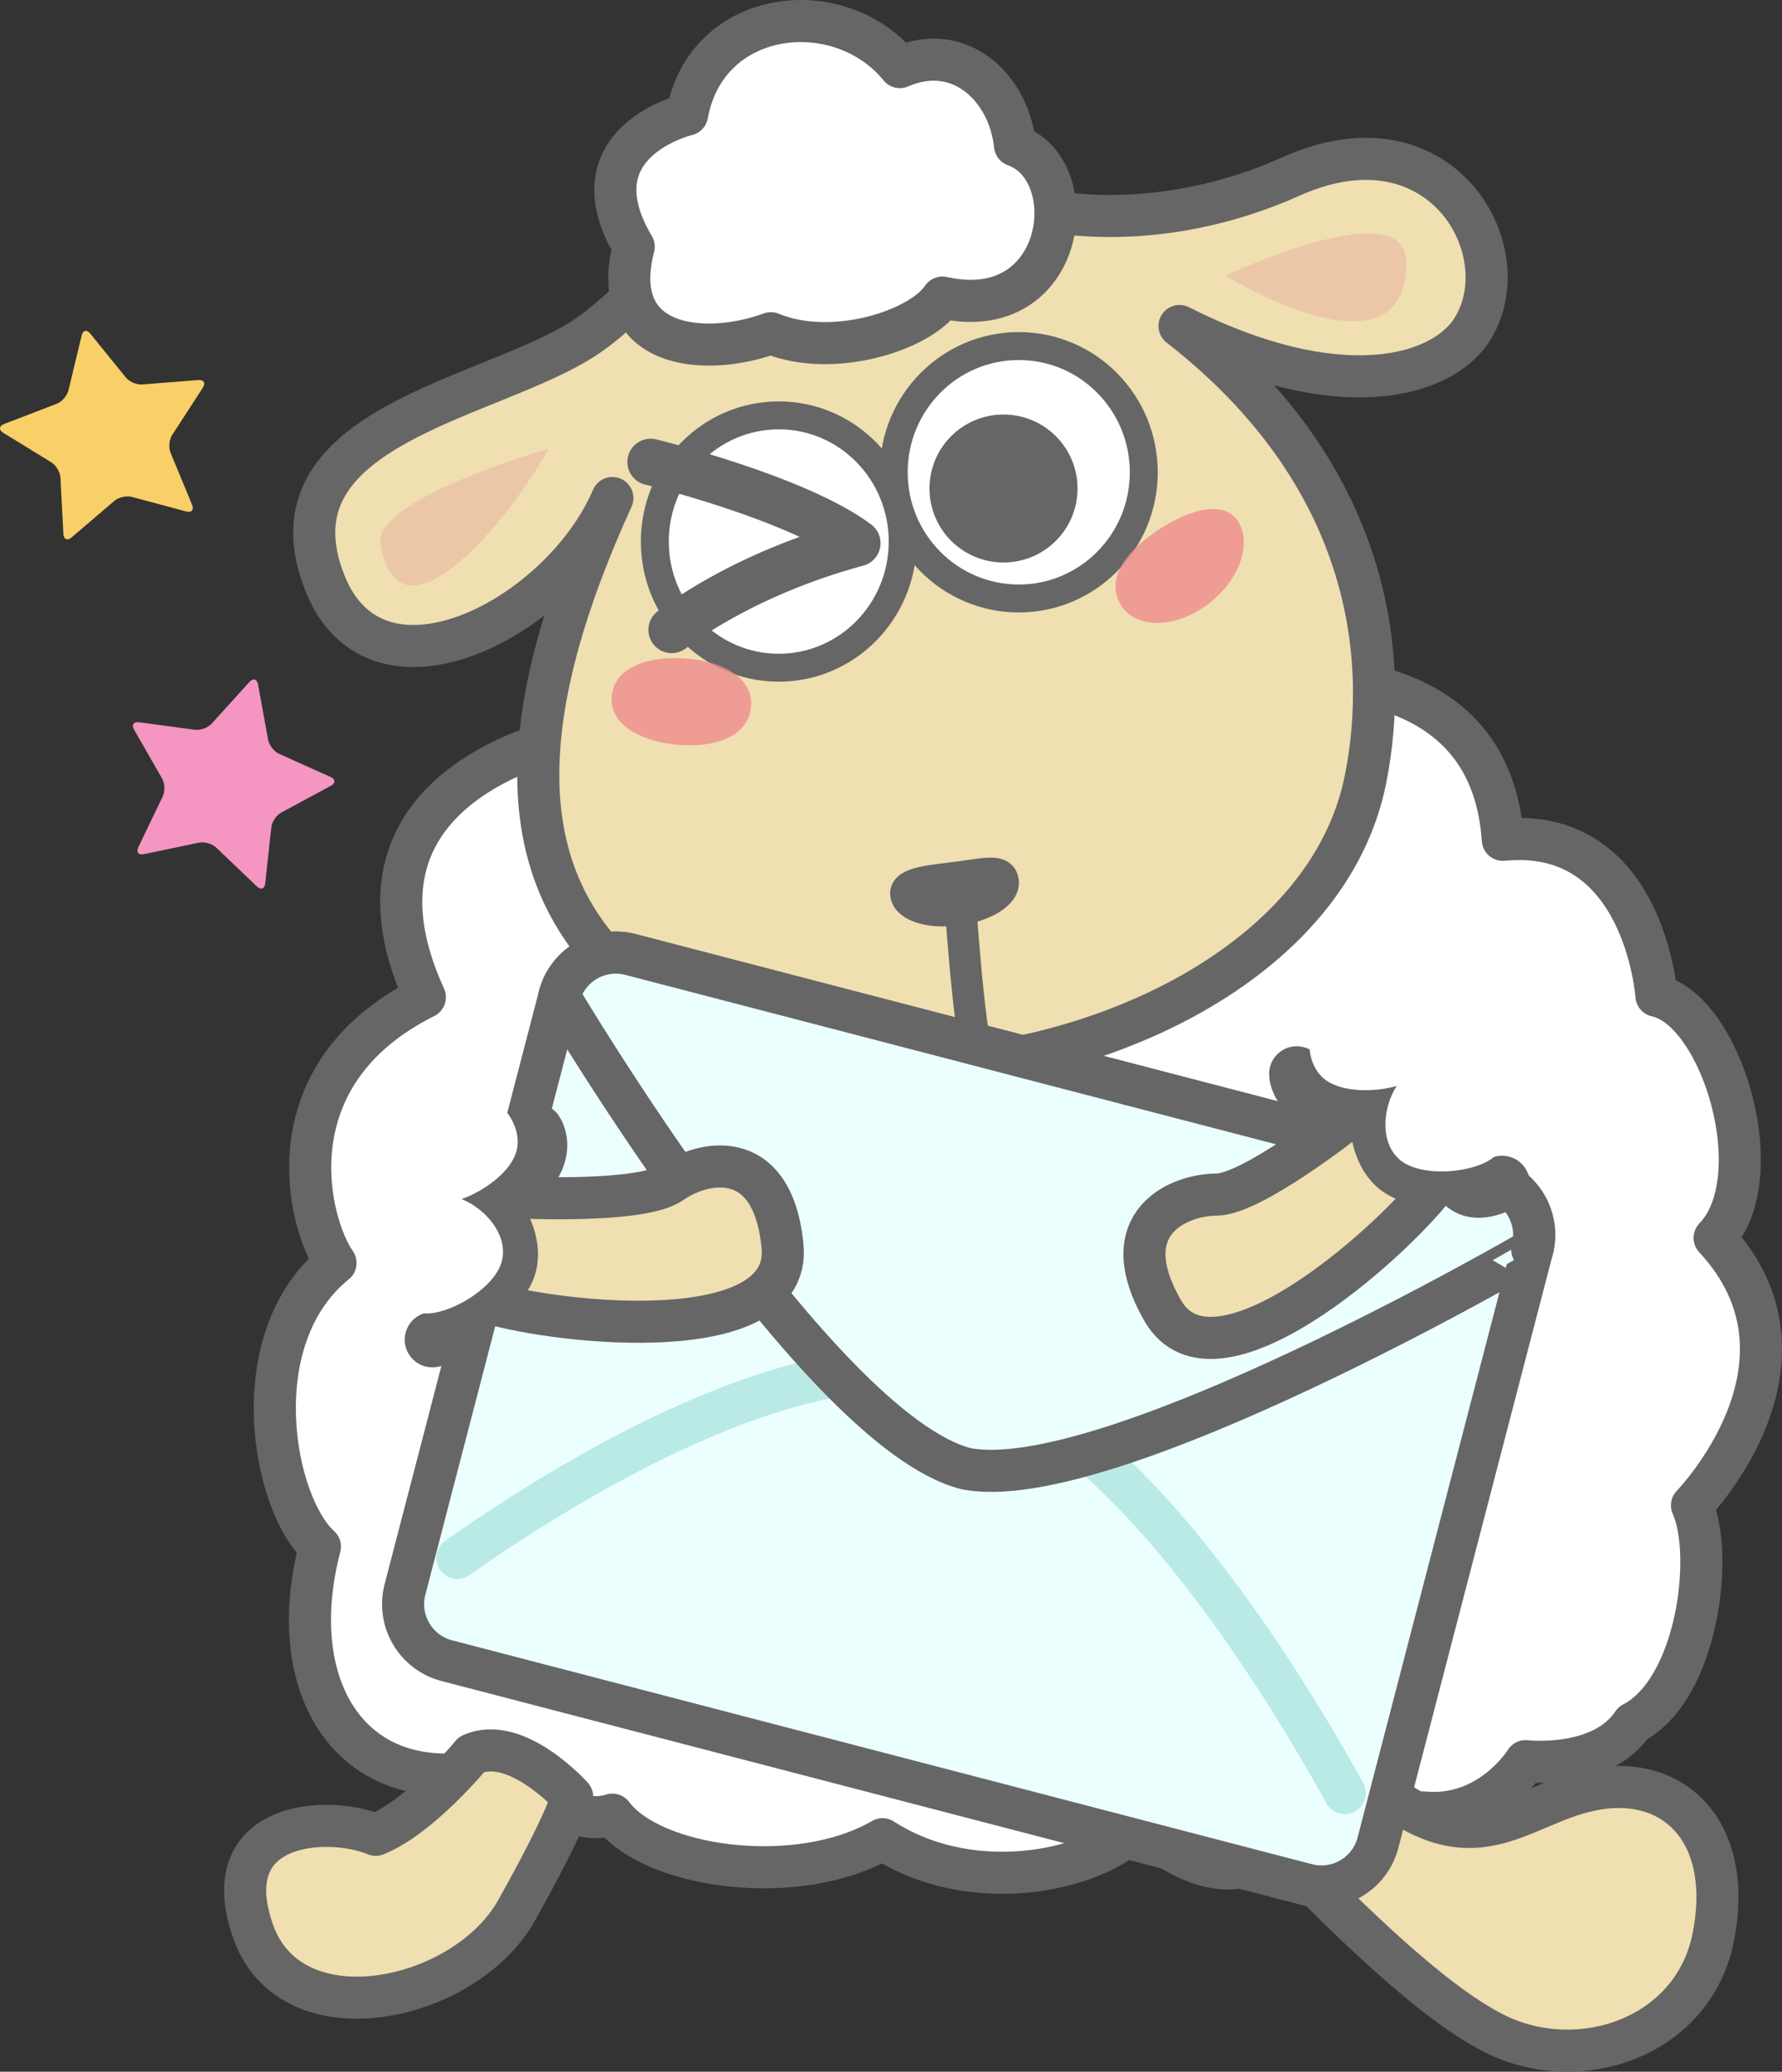 <?xml version="1.0" encoding="utf-8"?>
<!-- Generator: Adobe Illustrator 16.0.0, SVG Export Plug-In . SVG Version: 6.00 Build 0)  -->
<!DOCTYPE svg PUBLIC "-//W3C//DTD SVG 1.1//EN" "http://www.w3.org/Graphics/SVG/1.1/DTD/svg11.dtd">
<svg version="1.1" id="レイヤー_1" xmlns:x="http://ns.adobe.com/Extensibility/1.0/" xmlns:i="http://ns.adobe.com/AdobeIllustrator/10.0/" xmlns:graph="http://ns.adobe.com/Graphs/1.0/"
	 xmlns="http://www.w3.org/2000/svg" xmlns:xlink="http://www.w3.org/1999/xlink" x="0px" y="0px" width="191.416px"
	 height="222.471px" viewBox="0 0 191.416 222.471" enable-background="new 0 0 191.416 222.471" xml:space="preserve">
<rect x="0" y="0" width="191.416" height="222.471" fill="#333333" stroke="none"/>
<path fill="#FFFFFF" stroke="#666666" stroke-width="4.519" stroke-linecap="round" stroke-linejoin="round" stroke-miterlimit="10" d="
	M65.339,78.225c0,0-31.182,3.713-19.703,28.862c-16.791,8.393-12.477,24.458-9.595,28.536c-10.074,8.162-6.717,25.91-1.675,30.463
	c-3.846,14.635,2.87,26.385,16.785,24.221c1.195,3.123,6.475,1.201,6.475,1.201s3.357,4.799,8.154,3.361
	c4.318,5.756,19.906,7.92,29.019,2.637c10.077,6.48,23.507,3.119,27.349-1.439c6.235,5.039,10.313,5.52,13.914,3.361
	c3.591-2.164,13.664,0.475,16.787-4.803c7.197,0.729,11.03-5.504,11.03-5.504s8.157,0.951,11.514-4.086
	c6.955-3.596,8.753-18.105,6.353-23.379c0,0,14.909-15.295,2.433-28.723c6.19-6.436,0.75-24.5-6.25-26c0,0-1.25-18.25-16.5-16.75
	c-1.25-18.25-19.721-17.276-24.75-17.75C131.638,71.95,77.09,44.646,65.339,78.225z"/>
<path fill="#EFDFB1" stroke="#666666" stroke-width="4.519" stroke-linecap="round" stroke-linejoin="round" stroke-miterlimit="10" d="
	M91.203,20.852c-17.715,3.132-22.17,11.298-28.299,15.354c-10.187,6.755-34.794,9.505-27.976,26.477
	c5.625,14,25.375,3.625,30.852-9.202c-10.066,22.065-10.804,38.078-0.963,49.07c10.861,12.132,27.972,14.187,43.861,11.132
	c17.333-3.333,34.75-13.75,38-30c2.665-13.322,0.5-32.75-19.979-48.677c17.036,8.635,28.229,5.552,31.479,0.302
	c5.192-8.388-3.41-23.566-19.481-16.368c-16.066,7.193-29.738,3.352-31.184,2.155C106.076,19.896,95.281,20.131,91.203,20.852z"/>
<path fill="#FFFFFF" stroke="#666666" stroke-width="3" stroke-linecap="round" stroke-linejoin="round" stroke-miterlimit="10" d="
	M96.963,58.154c0,7.488-5.962,13.549-13.311,13.549c-7.352,0-13.312-6.061-13.312-13.549s5.96-13.55,13.312-13.55
	C91,44.604,96.963,50.666,96.963,58.154z"/>
<path fill="#FFFFFF" stroke="#666666" stroke-width="3" stroke-linecap="round" stroke-linejoin="round" stroke-miterlimit="10" d="
	M122.86,50.72c0,7.482-6.003,13.548-13.427,13.548C102.014,64.268,96,58.202,96,50.72c0-7.491,6.014-13.558,13.433-13.558
	C116.857,37.162,122.86,43.229,122.86,50.72z"/>
<path fill="#666666" stroke="#666666" stroke-width="1.506" stroke-linecap="round" stroke-linejoin="round" stroke-miterlimit="10" d="
	M114.992,52.459c0,3.974-3.225,7.191-7.199,7.191c-3.979,0-7.197-3.218-7.197-7.191c0-3.977,3.219-7.191,7.197-7.191
	C111.767,45.268,114.992,48.482,114.992,52.459z"/>
<path fill="#EFDFB1" stroke="#666666" stroke-width="4.519" stroke-linecap="round" stroke-linejoin="round" stroke-miterlimit="10" d="
	M149.726,193.191c0,0-12.467-2.885-11.508,6.236c6.474,6.471,15.419,15.486,22.305,18.947c9.035,4.549,21.346,0.48,23.506-10.313
	c2.153-10.793-3.602-17.029-11.755-16.072C164.119,192.949,159.56,200.148,149.726,193.191z"/>
<path fill="#EFDFB1" stroke="#666666" stroke-width="4.519" stroke-linecap="round" stroke-linejoin="round" stroke-miterlimit="10" d="
	M50.664,188.394c0,0-5.51,6.713-10.305,8.635c-5.279-2.16-17.274-1.436-13.195,10.314c4.076,11.75,22.787,7.674,28.304-2.166
	c5.516-9.824,5.993-12.229,5.993-12.229S55.467,186.24,50.664,188.394z"/>
<path fill="#FFFFFF" stroke="#666666" stroke-width="4.519" stroke-linecap="round" stroke-linejoin="round" stroke-miterlimit="10" d="
	M73.803,12.308c0,0-12.414,2.921-5.73,14.182c-2.847,11.012,7.676,11.892,14.729,9.292c6.554,2.726,15.997-0.232,18.431-3.826
	c13.245,2.972,15.349-13.621,7.796-16.34c-0.615-6.063-5.811-11.253-12.373-8.411C90.225-0.712,75.903,0.798,73.803,12.308z"/>
<path fill="#FFFFFF" stroke="#666666" stroke-width="3.386" stroke-linecap="round" stroke-linejoin="round" stroke-miterlimit="10" d="
	M103.001,94.912c0,0,1.083,16.367,1.982,17.9"/>
<path fill="#666666" stroke="#666666" stroke-width="3.386" stroke-linecap="round" stroke-linejoin="round" stroke-miterlimit="10" d="
	M107.748,94.646c0.174,1.298-2.024,2.66-4.902,3.047c-2.877,0.384-5.359-0.354-5.533-1.658c-0.16-1.293,2.9-1.471,5.783-1.853
	C105.974,93.793,107.574,93.356,107.748,94.646z"/>
<path opacity="0.8" fill="#EF8C8D" d="M133.08,56.13c1.457,2.587-0.215,6.636-3.729,9.042c-3.52,2.408-7.558,2.27-9.014-0.317
	c-1.457-2.58,0.278-5.342,3.793-7.755C127.645,54.691,131.62,53.548,133.08,56.13z"/>
<path opacity="0.8" fill="#EF8C8D" d="M80.682,75.697c-0.123,3.039-3.201,4.524-7.338,4.322c-4.133-0.202-7.776-2.028-7.65-5.063
	c0.129-3.033,3.429-4.468,7.564-4.271C77.393,70.891,80.808,72.657,80.682,75.697z"/>
<path opacity="0.3" fill="#E58D8F" d="M58.928,48.183c0,0-19.544,5.576-18,10.5C42.969,69.818,54.555,56.131,58.928,48.183z"/>
<path opacity="0.3" fill="#E58D8F" d="M131.652,29.602c0,0,19.401-9.169,19.401-1.419C151.053,39.503,136.964,32.807,131.652,29.602
	z"/>
<g>
	
		<path fill="#ECFFFF" stroke="#666666" stroke-width="4.519" stroke-linecap="round" stroke-linejoin="round" stroke-miterlimit="10" d="
		M148.015,197.882c-0.874,3.354-4.3,5.365-7.653,4.492l-92.368-24.041c-3.354-0.873-5.365-4.301-4.491-7.654l16.576-63.686
		c0.873-3.355,4.299-5.367,7.653-4.494l92.368,24.042c3.354,0.873,5.365,4.301,4.492,7.656L148.015,197.882z"/>
	
		<path fill="none" stroke="#BAEAE5" stroke-width="4.519" stroke-linecap="round" stroke-linejoin="round" stroke-miterlimit="10" d="
		M49.128,167.296c11.376-8.012,36.793-23.893,53.989-19.418c17.432,4.537,34.37,32.064,41.331,44.672"/>
	
		<path fill="#ECFFFF" stroke="#666666" stroke-width="4.519" stroke-linecap="round" stroke-linejoin="round" stroke-miterlimit="10" d="
		M103.757,157.712c-15.985-4.09-43.679-50.719-43.679-50.719c0.873-3.355,4.299-5.367,7.653-4.494l92.368,24.042
		c3.354,0.873,5.365,4.301,4.492,7.656C164.591,134.197,118.992,160.714,103.757,157.712z"/>
</g>
<g>
	
		<path fill="#EFDFB1" stroke="#666666" stroke-width="4.519" stroke-linecap="round" stroke-linejoin="round" stroke-miterlimit="10" d="
		M144.807,120.128c0,0-10.313,8.154-14.147,8.154c-3.838,0-11.275,2.881-5.758,12.469c5.52,9.59,24.227-6.953,29.266-13.443
		C159.198,120.837,152.723,113.884,144.807,120.128z"/>
	
		<path fill="#FFFFFF" stroke="#666666" stroke-width="5.939" stroke-linecap="round" stroke-linejoin="round" stroke-miterlimit="10" d="
		M139.292,115.322c0,0,0,4.322,8.637,3.361c0,0-0.964,10.322,8.392,6.957c0.957,3.365,4.079,1.922,5.035,1.439"/>
	<path fill="#FFFFFF" d="M160.654,124.07c-1.804,1.85-8.127,2.584-10.469,0.313c-2.339-2.268-1.342-6.697,0.457-8.553
		c1.798-1.854,3.724-1.51,6.062,0.764C159.041,118.873,162.451,122.22,160.654,124.07z"/>
	<path fill="#FFFFFF" d="M152.486,115.345c-1.803,1.85-8.126,2.588-10.468,0.314c-2.337-2.27-1.341-6.702,0.457-8.555
		c1.798-1.851,3.724-1.509,6.063,0.764C150.873,110.148,154.285,113.496,152.486,115.345z"/>
</g>
<g>
	
		<path fill="#EFDFB1" stroke="#666666" stroke-width="4.519" stroke-linecap="round" stroke-linejoin="round" stroke-miterlimit="10" d="
		M55.871,128.589c0,0,13.131,0.643,16.252-1.586c3.124-2.23,10.85-4.209,11.932,6.799c1.08,11.014-23.756,8.422-31.628,6.07
		C44.571,137.529,45.8,128.109,55.871,128.589z"/>
	
		<path fill="#FFFFFF" stroke="#666666" stroke-width="5.939" stroke-linecap="round" stroke-linejoin="round" stroke-miterlimit="10" d="
		M57.566,121.472c0,0,2.512,3.518-5.075,7.754c0,0,6.783,7.84-2.787,10.539c1.177,3.293-2.202,3.934-3.261,4.098"/>
	<path fill="#FFFFFF" d="M45.265,141.005c2.543,0.457,8.115-2.619,8.701-5.83c0.586-3.203-2.8-6.229-5.342-6.695
		c-2.541-0.463-3.908,0.938-4.49,4.145C43.558,135.839,42.728,140.544,45.265,141.005z"/>
	<path fill="#FFFFFF" d="M46.843,129.158c2.542,0.459,8.116-2.617,8.701-5.826c0.583-3.205-2.804-6.232-5.344-6.697
		c-2.539-0.461-3.907,0.938-4.49,4.145C45.135,123.992,44.303,128.699,46.843,129.158z"/>
</g>
<path fill="none" stroke="#666666" stroke-width="5" stroke-linecap="round" stroke-linejoin="round" stroke-miterlimit="10" d="
	M69.889,49.61c0,0,15.604,3.792,22.196,8.715c-12.744,3.442-19.935,9.313-19.935,9.313"/>
<path fill="#F9CF67" d="M9.701,35.827c-0.375-0.462-0.794-0.366-0.934,0.211l-1.414,5.884c-0.14,0.578-0.707,1.226-1.261,1.438
	L0.443,45.53c-0.555,0.213-0.594,0.642-0.088,0.952l5.159,3.164c0.506,0.311,0.947,1.05,0.978,1.644l0.318,6.043
	c0.032,0.594,0.427,0.764,0.878,0.378l4.604-3.929c0.452-0.386,1.291-0.576,1.865-0.422l5.846,1.564
	c0.575,0.153,0.858-0.17,0.63-0.72l-2.313-5.591c-0.228-0.549-0.149-1.406,0.175-1.905l3.294-5.075
	c0.324-0.499,0.104-0.868-0.488-0.822l-6.033,0.473c-0.593,0.047-1.383-0.293-1.757-0.755L9.701,35.827z"/>
<path fill="#F495C2" d="M26.795,73.228c0.399-0.439,0.813-0.321,0.92,0.264l1.086,5.952c0.107,0.585,0.638,1.263,1.179,1.506
	l5.521,2.479c0.542,0.244,0.557,0.675,0.035,0.956l-5.326,2.873c-0.522,0.282-1.003,0.996-1.067,1.588L28.49,94.86
	c-0.064,0.592-0.469,0.739-0.898,0.329l-4.378-4.178c-0.43-0.41-1.257-0.646-1.839-0.524l-5.924,1.238
	c-0.583,0.121-0.847-0.218-0.589-0.753l2.62-5.454c0.257-0.536,0.227-1.396-0.069-1.912l-3.008-5.251
	c-0.296-0.516-0.056-0.872,0.533-0.794l5.998,0.807c0.589,0.079,1.397-0.216,1.796-0.656L26.795,73.228z"/>
</svg>
